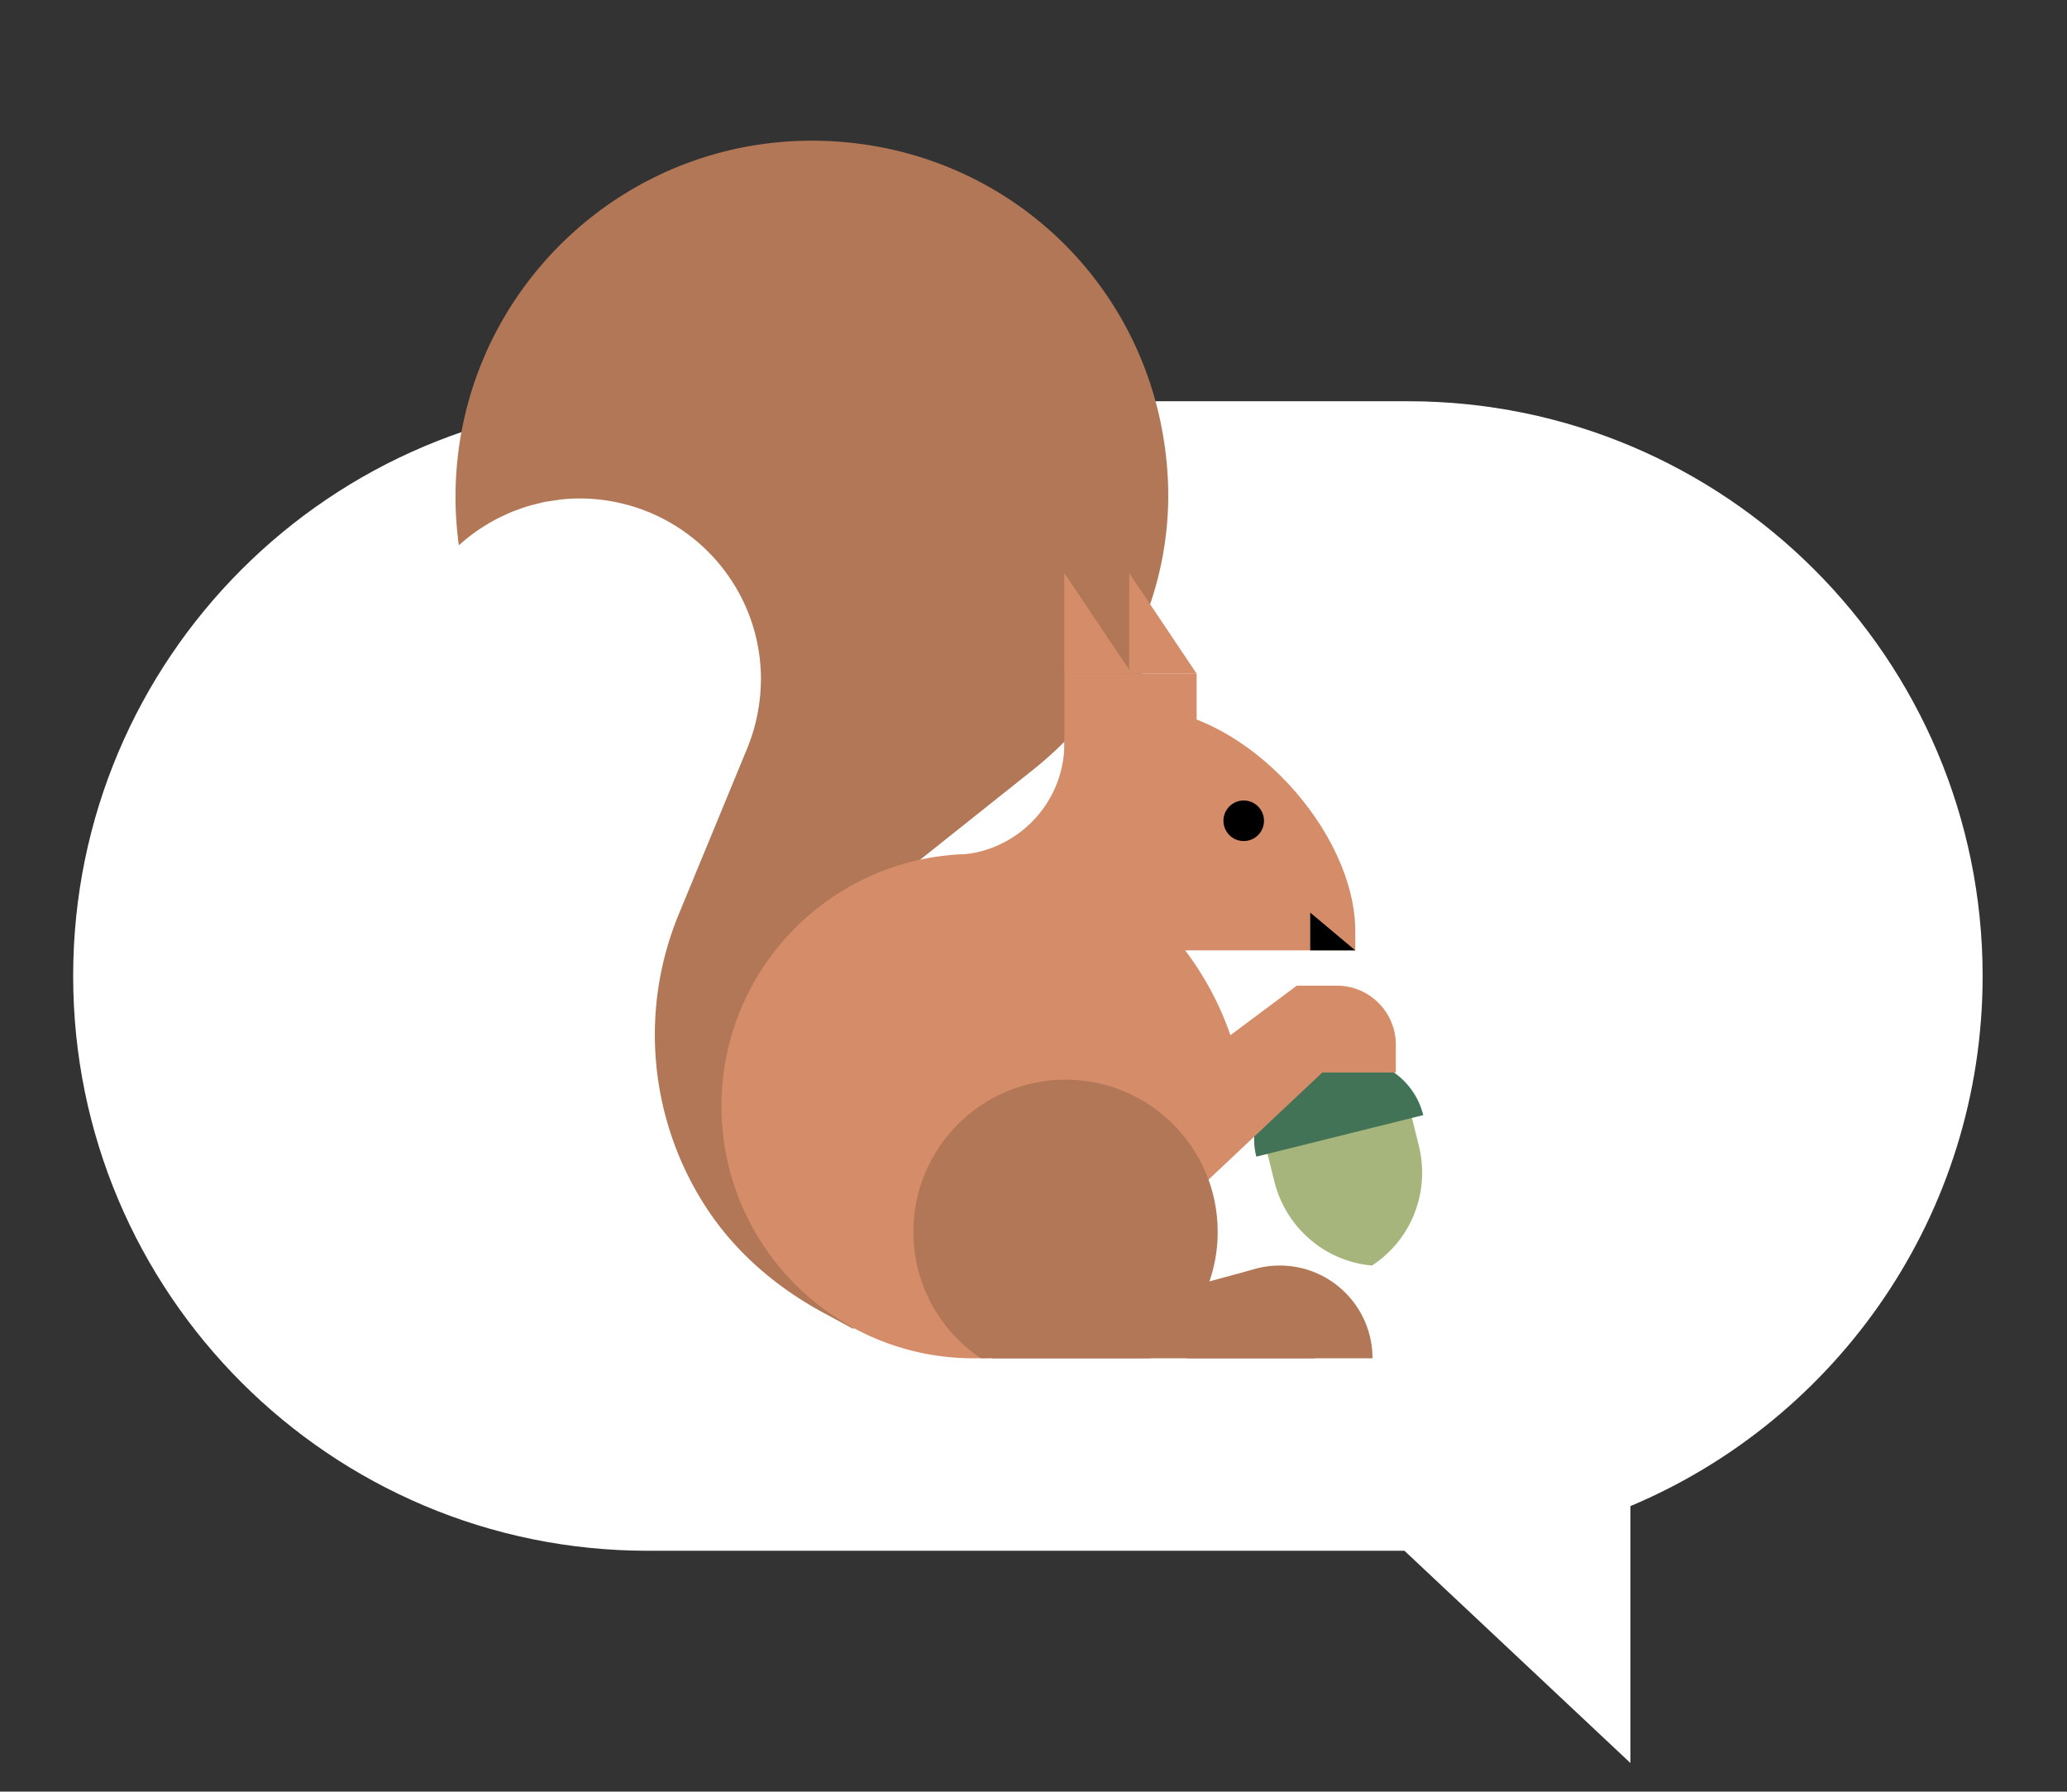 <?xml version="1.0" encoding="UTF-8"?> <svg xmlns="http://www.w3.org/2000/svg" width="394.957" height="342.271"><rect width="100%" height="100%" fill="#333333" stroke="none"/><path fill="#fff" d="M269.029 76.652H123.786c-60.644 0-109.806 49.162-109.806 109.806 0 60.645 49.162 109.806 109.806 109.806h144.575l43.178 40.55V287.73c39.534-16.614 67.296-55.7 67.296-101.271 0-60.645-49.162-109.806-109.806-109.806Z"></path><path fill="#b17756" d="M223.148 91.513a74.538 74.538 0 0 0-.195-2.805c-2.998-33.503-29.453-59.363-63.01-61.666-39.784-2.731-72.905 28.733-72.905 67.933 0 3.123.228 6.193.635 9.205a34.77 34.77 0 0 1 2.36-1.953l.07-.052a34.02 34.02 0 0 1 2.437-1.676c.078-.049.158-.096.237-.144a34.543 34.543 0 0 1 2.427-1.367c.161-.082.325-.155.487-.234.766-.375 1.54-.732 2.336-1.051.27-.108.548-.198.821-.3a33.727 33.727 0 0 1 2.161-.741c.408-.122.828-.213 1.242-.32.628-.161 1.252-.331 1.893-.457.597-.118 1.21-.191 1.818-.278.487-.069.967-.161 1.46-.21a34.657 34.657 0 0 1 3.367-.17l.04-.002a34.71 34.71 0 0 1 7.646.877c15.41 3.483 26.927 17.233 26.927 33.697 0 .058-.008.112-.009.171a34.518 34.518 0 0 1-.557 5.903c0 .003 0 .006-.002.009a34.313 34.313 0 0 1-1.893 6.674c-.148.374-.294.748-.456 1.115l-.146.356-12.639 30.626c-7.84 18.994-5.329 40.054 5.459 56.366 5.525 8.353 13.298 14.975 22.109 19.734l5.886 3.18-18.578-39.463a52.585 52.585 0 0 1 19.829-41.138l32.965-26.252a69.913 69.913 0 0 0 14.424-15.604c1.077-1.599 5.554-1.099 6.491-2.778 1.101-1.973-1.367-6.139-.47-8.208 3.912-9.03 5.832-18.903 5.333-28.979Z"></path><path fill="#a6b57c" d="m242.017 219.74 1.493 6c2.163 8.698 9.547 15.164 18.47 16.013l.17.016.143-.094c7.486-4.931 10.979-14.101 8.815-22.8l-1.493-6-27.599 6.865Z"></path><path fill="#437356" d="M253.898 208.462a1.316 1.316 0 0 1-1.596-.961l-1.117-4.49a2.597 2.597 0 0 0-3.146-1.892 1.317 1.317 0 1 1-.635-2.557 5.238 5.238 0 0 1 6.339 3.814l1.117 4.49a1.317 1.317 0 0 1-.961 1.596Z"></path><path fill="#437356" d="m271.951 213.036-31.901 7.935c-1.878-7.551 2.72-15.195 10.271-17.073l4.558-1.134c7.551-1.878 15.195 2.72 17.073 10.271Z"></path><path fill="#b17756" d="m189.732 258.244 59.308-3.074c0-10.619-11.128-6.658-21.245-8.415l2.119-6.737c.68-2.162 1.135-4.405 1.14-6.671v-.045c0-13.899-11.268-25.167-25.167-25.167-7.238 0-13.763 3.056-18.354 7.948"></path><path fill="#d58d69" d="M206.382 136.421v41.25l10.475.286 2.858 3.612h39.252v-3.612c0-19.223-20.833-41.825-39.875-42.563l-12.576-1.416"></path><path fill="#d58d69" d="M181.96 163.332h.039c11.812 0 21.387-9.575 21.387-21.387s17.665 0 17.665 0v27.879h-26.782M202.898 215.568l7.736 12.887h17.001l25.029-23.564h14.048v-5.303c0-6.234-5.053-11.287-11.287-11.287h-7.635l-12.683 9.465a58.552 58.552 0 0 0-10.499-18.524l-.098-.208-.095-.019-17.285-1.492"></path><path fill="#d58d69" d="M137.859 211.322c0 14.649 6.54 27.772 16.859 36.606a47.977 47.977 0 0 0 31.31 11.563c26.603 0 44.462-21.566 44.462-48.169 0-26.603-17.86-48.169-44.462-48.169-13.854 0-26.342 5.849-35.129 15.211-6.372 6.789-10.798 15.426-12.389 25.02a48.514 48.514 0 0 0-.651 7.937Z"></path><circle cx="237.647" cy="156.803" r="3.875"></circle><path fill="#b17756" d="M226.81 259.49c0-9.787 7.934-17.722 17.722-17.722 9.787 0 17.722 7.934 17.722 17.722"></path><path d="m250.354 174.345 8.613 7.224h-8.613v-7.224z"></path><path fill="#b17756" d="m239.014 242.646-45.957 12.499-3.477 4.345h61.677l-12.243-16.844z"></path><path fill="#d58d69" d="M216.251 128.7h-12.887v-19.229l12.887 19.229z"></path><path fill="#b17756" d="M187.409 259.49h32.377c7.772-5.22 12.888-14.087 12.888-24.153 0-16.059-13.018-29.077-29.077-29.077s-29.077 13.018-29.077 29.077c0 10.065 5.117 18.933 12.888 24.153Z"></path><path fill="#d58d69" d="M216.251 143.612h-12.865V128.7h12.865zM228.652 128.7h-12.886v-19.229l12.886 19.229z"></path><path fill="#d58d69" d="M228.652 140.406h-12.865v-11.705h12.865z"></path></svg> 
